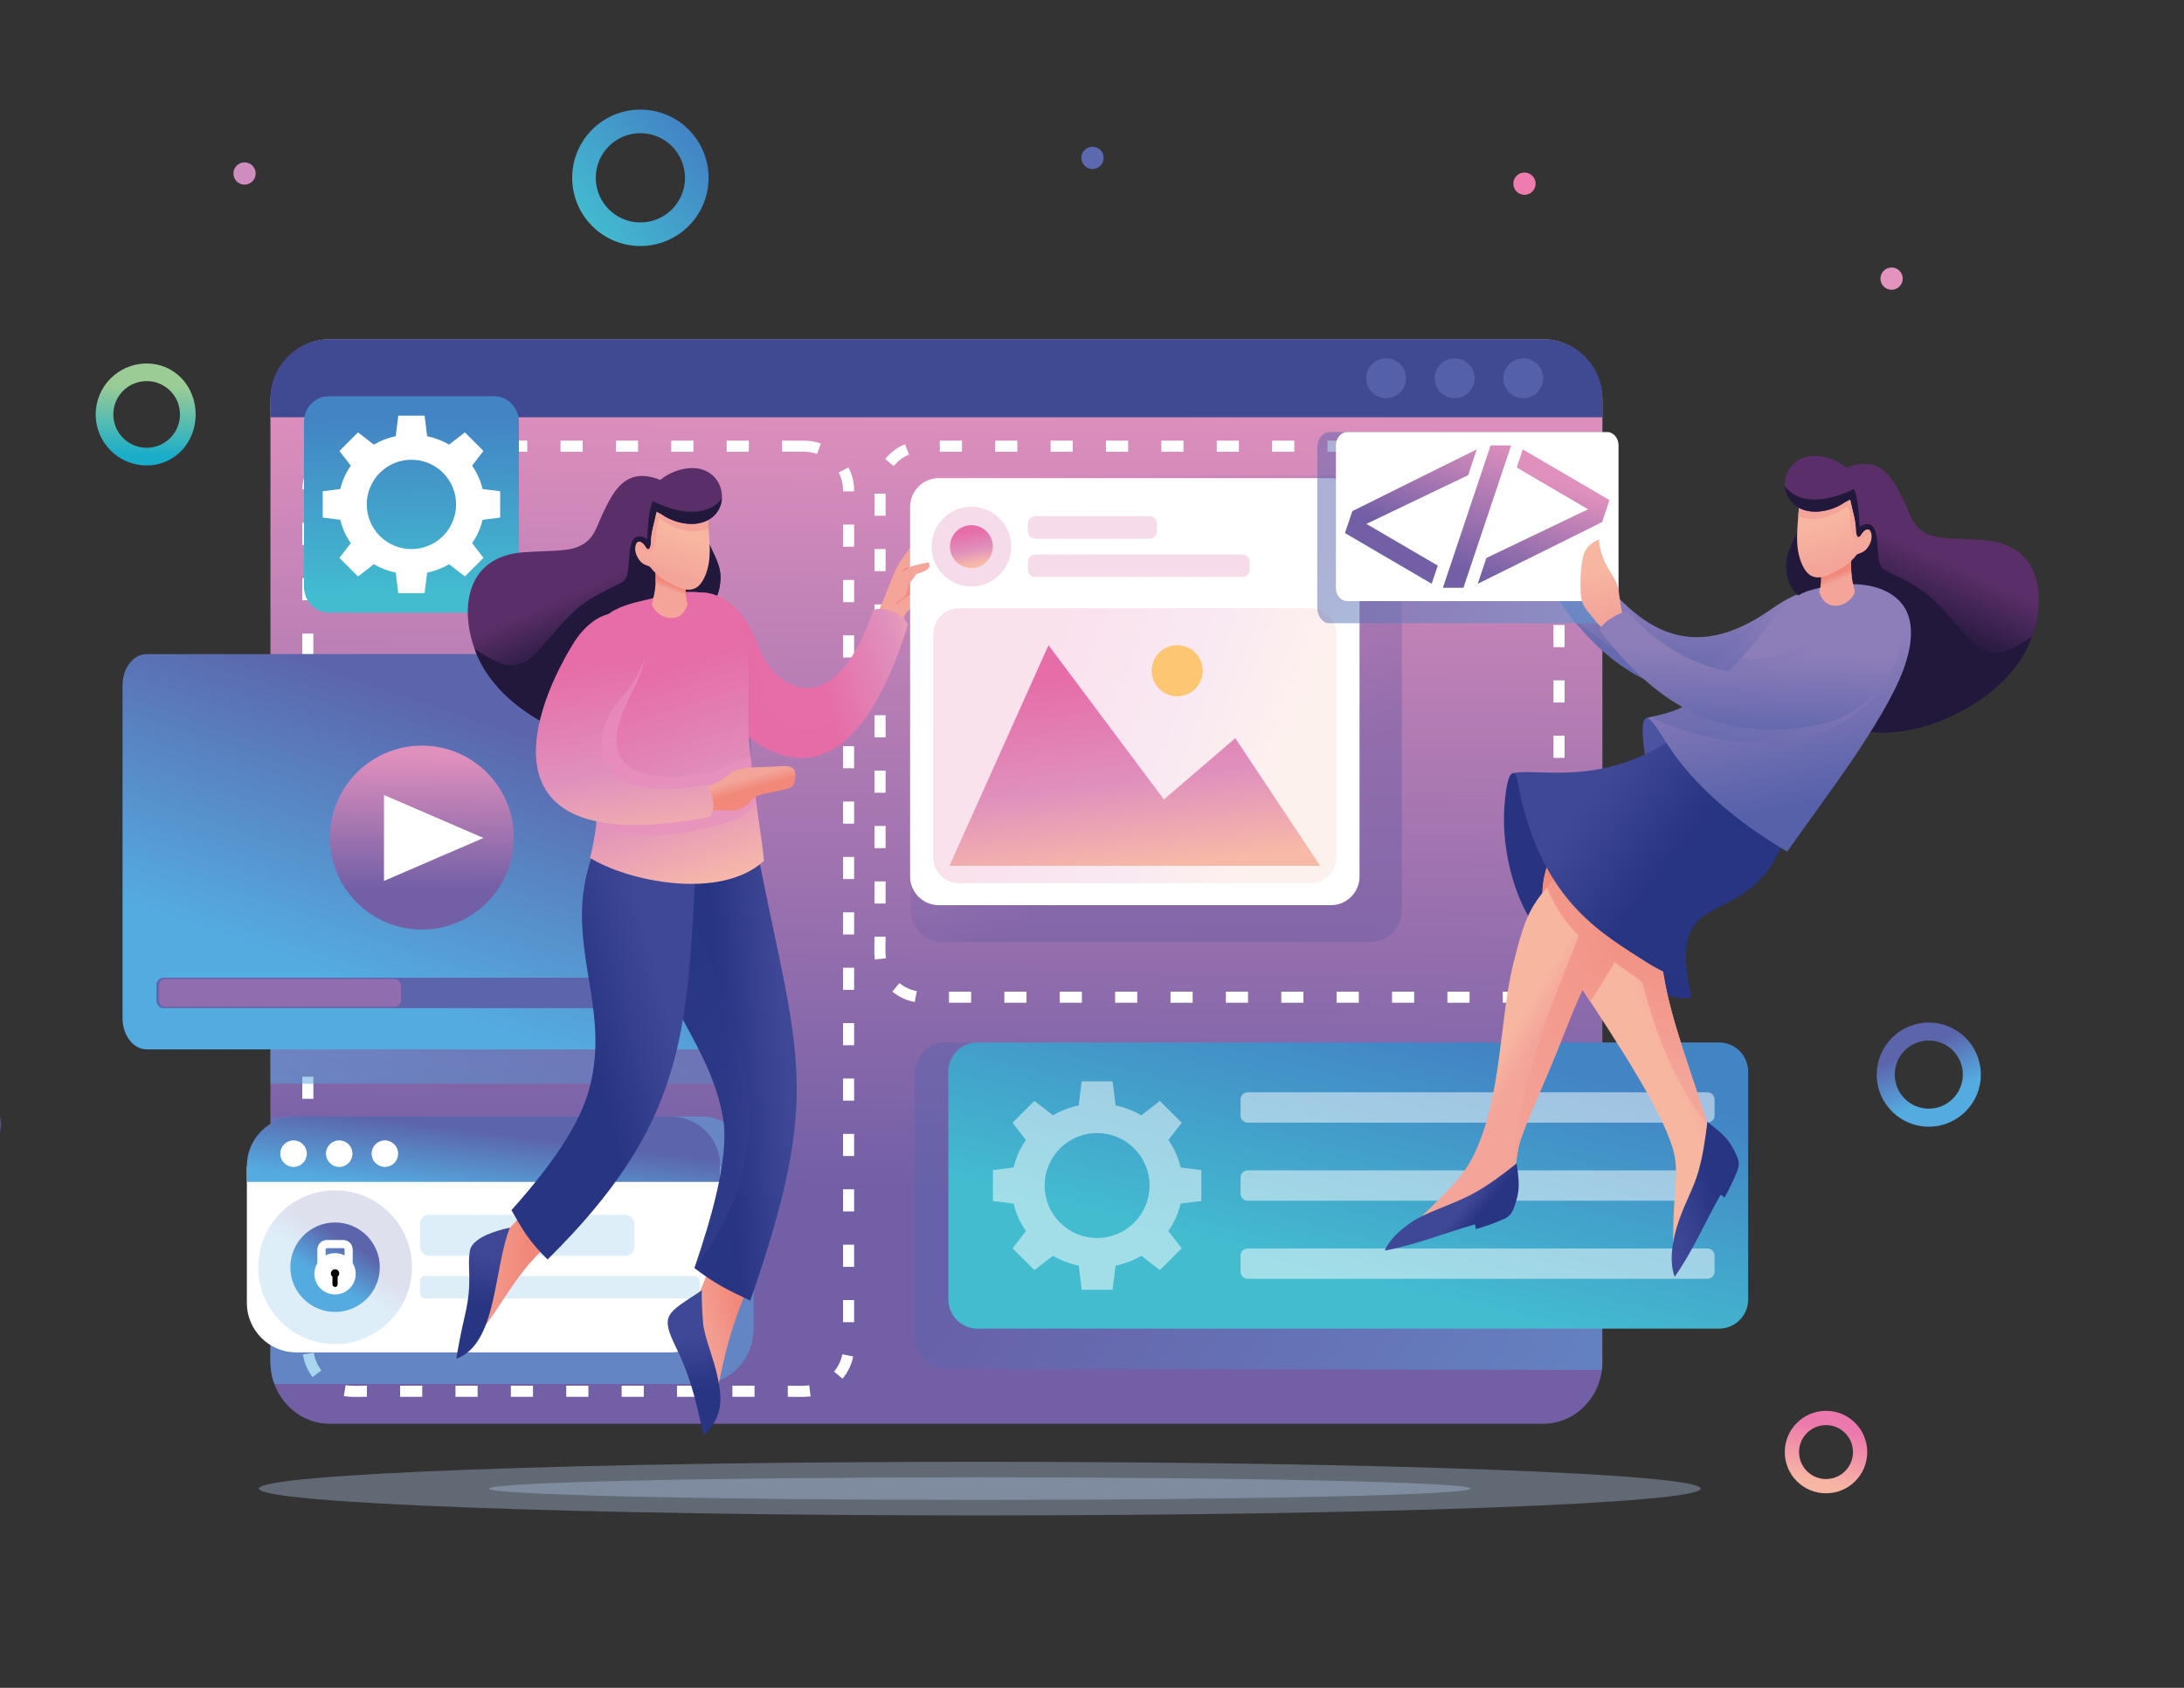 <?xml version="1.0" encoding="utf-8"?>
<!-- Generator: Adobe Illustrator 24.0.2, SVG Export Plug-In . SVG Version: 6.00 Build 0)  -->
<svg version="1.1" id="Capa_1" xmlns="http://www.w3.org/2000/svg" xmlns:xlink="http://www.w3.org/1999/xlink" x="0px" y="0px"
	 viewBox="0 0 792 612" enable-background="new 0 0 792 612" xml:space="preserve">
<rect x="0" y="0" width="792" height="612" fill="#333333" stroke="none"/>
<g>
	<g>
		<g>
			<g>
				<g>
					<linearGradient id="SVGID_1_" gradientUnits="userSpaceOnUse" x1="338.545" y1="432.487" x2="341.208" y2="141.515">
						<stop  offset="0" style="stop-color:#725FA6"/>
						<stop  offset="1" style="stop-color:#E090BD"/>
					</linearGradient>
					<path fill-rule="evenodd" clip-rule="evenodd" fill="url(#SVGID_1_)" d="M119.52,123.02h440.12c11.8,0,21.45,10.09,21.45,22.41
						v348.41c0,12.33-9.65,22.41-21.45,22.41H119.52c-11.79,0-21.45-10.09-21.45-22.41V145.43
						C98.07,133.1,107.72,123.02,119.52,123.02z"/>
					<g>
						<path fill-rule="evenodd" clip-rule="evenodd" fill="#3F4A93" d="M119.52,123.02h440.12c11.8,0,21.45,9.65,21.45,21.45v6.84
							H98.07v-6.84C98.07,132.67,107.72,123.02,119.52,123.02z"/>
						<g>
							<path fill-rule="evenodd" clip-rule="evenodd" fill="#5461AA" d="M502.65,129.94c3.99,0,7.22,3.23,7.22,7.22
								c0,3.99-3.23,7.22-7.22,7.22c-3.99,0-7.22-3.23-7.22-7.22C495.43,133.17,498.66,129.94,502.65,129.94z"/>
							<path fill-rule="evenodd" clip-rule="evenodd" fill="#5461AA" d="M527.52,129.94c3.99,0,7.22,3.23,7.22,7.22
								c0,3.99-3.23,7.22-7.22,7.22c-3.99,0-7.22-3.23-7.22-7.22C520.3,133.17,523.53,129.94,527.52,129.94z"/>
							<path fill-rule="evenodd" clip-rule="evenodd" fill="#5461AA" d="M552.4,129.94c3.99,0,7.22,3.23,7.22,7.22
								c0,3.99-3.23,7.22-7.22,7.22c-3.99,0-7.22-3.23-7.22-7.22C545.18,133.17,548.41,129.94,552.4,129.94z"/>
						</g>
					</g>
				</g>
				<path fill-rule="evenodd" clip-rule="evenodd" fill="#FFFFFF" d="M541.66,163.8v-4.02c3.05,0,6.56-0.24,9.67,0.08l-0.39,4
					C547.97,163.53,544.59,163.8,541.66,163.8L541.66,163.8z M560.05,168.58c1.54,1.79,2.57,3.9,3.04,6.22l0-0.01l3.94-0.76
					c-0.69-3.09-1.86-5.65-3.94-8.07L560.05,168.58L560.05,168.58z M563.35,186.44h4.02v8.03h-4.02V186.44L563.35,186.44z
					 M563.35,206.52h4.02v8.03h-4.02V206.52L563.35,206.52z M563.35,226.61h4.02v8.03h-4.02V226.61L563.35,226.61z M563.35,246.69
					h4.02v8.03h-4.02V246.69L563.35,246.69z M563.35,266.77h4.02v8.03h-4.02V266.77L563.35,266.77z M563.35,286.86h4.02v8.03h-4.02
					V286.86L563.35,286.86z M563.35,306.94h4.02v8.03h-4.02V306.94L563.35,306.94z M563.35,327.03h4.02v8.03h-4.02V327.03
					L563.35,327.03z M563.31,346.95c-0.16,2.26-0.98,4.67-2.27,6.54l3.32,2.25c1.68-2.49,2.74-5.47,2.95-8.47L563.31,346.95
					L563.31,346.95z M552.56,359.26c-2.41,0.52-5.25,0.3-7.59,0.3v4.02c2.81,0,5.66,0.2,8.43-0.39L552.56,359.26L552.56,359.26z
					 M532.92,359.57v4.02h-8.03v-4.02H532.92L532.92,359.57z M512.83,359.57v4.02h-8.03v-4.02H512.83L512.83,359.57z M492.75,359.57
					v4.02h-8.03v-4.02H492.75L492.75,359.57z M472.67,359.57v4.02h-8.03v-4.02H472.67L472.67,359.57z M452.58,359.57v4.02h-8.03
					v-4.02H452.58L452.58,359.57z M432.5,359.57v4.02h-8.03v-4.02H432.5L432.5,359.57z M412.41,359.57v4.02h-8.03v-4.02H412.41
					L412.41,359.57z M392.33,359.57v4.02h-8.03v-4.02H392.33L392.33,359.57z M372.24,359.57v4.02h-8.03v-4.02H372.24L372.24,359.57z
					 M352.16,359.57v4.02h-8.03v-4.02H352.16L352.16,359.57z M332.45,359.36c-2.32-0.4-4.47-1.42-6.29-2.91l-2.56,3.1
					c2.33,1.92,5.16,3.24,8.13,3.76L332.45,359.36L332.45,359.36z M321.24,347.47c-0.28-2.52-0.09-5.37-0.09-7.81h-4.02
					c0,2.56-0.19,5.59,0.11,8.25L321.24,347.47L321.24,347.47z M321.15,327.61h-4.02v-8.03h4.02V327.61L321.15,327.61z
					 M321.15,307.52h-4.02v-8.03h4.02V307.52L321.15,307.52z M321.15,287.44h-4.02v-8.03h4.02V287.44L321.15,287.44z M321.15,267.36
					h-4.02v-8.03h4.02V267.36L321.15,267.36z M321.15,247.27h-4.02v-8.03h4.02V247.27L321.15,247.27z M321.15,227.19h-4.02v-8.03
					h4.02V227.19L321.15,227.19z M321.15,207.1h-4.02v-8.03h4.02V207.1L321.15,207.1z M321.15,187.02h-4.02v-8.03h4.02V187.02
					L321.15,187.02z M324.12,168.98c1.49-1.86,3.34-3.25,5.54-4.17l-1.5-3.73c-2.87,1.21-5.22,2.94-7.17,5.37L324.12,168.98
					L324.12,168.98z M340.81,163.8v-4.02h8.03v4.02H340.81L340.81,163.8z M360.9,163.8v-4.02h8.03v4.02H360.9L360.9,163.8z
					 M380.98,163.8v-4.02h8.03v4.02H380.98L380.98,163.8z M401.07,163.8v-4.02h8.03v4.02H401.07L401.07,163.8z M421.15,163.8v-4.02
					h8.03v4.02H421.15L421.15,163.8z M441.24,163.8v-4.02h8.03v4.02H441.24L441.24,163.8z M461.32,163.8v-4.02h8.03v4.02H461.32
					L461.32,163.8z M481.4,163.8v-4.02h8.03v4.02H481.4L481.4,163.8z M501.49,163.8v-4.02h8.03v4.02H501.49L501.49,163.8z
					 M521.57,163.8v-4.02h8.03v4.02H521.57z"/>
				<linearGradient id="SVGID_2_" gradientUnits="userSpaceOnUse" x1="441.924" y1="298.304" x2="367.963" y2="162.972">
					<stop  offset="0" style="stop-color:#725FA6"/>
					<stop  offset="1" style="stop-color:#E090BD"/>
				</linearGradient>
				<path opacity="0.5" fill-rule="evenodd" clip-rule="evenodd" fill="url(#SVGID_2_)" d="M497.02,172.42H341.66
					c-6.23,0-11.33,5.1-11.33,11.33v146.46c0,6.23,5.1,11.33,11.33,11.33h155.36c6.23,0,11.33-5.1,11.33-11.33V183.74
					C508.35,177.51,503.25,172.42,497.02,172.42z"/>
				<linearGradient id="SVGID_3_" gradientUnits="userSpaceOnUse" x1="400.876" y1="396.072" x2="582.633" y2="523.364">
					<stop  offset="0" style="stop-color:#5C64AB"/>
					<stop  offset="1" style="stop-color:#54ABE0"/>
				</linearGradient>
				<path opacity="0.5" fill-rule="evenodd" clip-rule="evenodd" fill="url(#SVGID_3_)" d="M580.26,378.47l-237.69-0.48
					c-6-0.01-10.91,5.41-10.91,12.01v94.24c0,6.6,4.91,12,10.91,12.01l238.47,0.48L580.26,378.47z"/>
				<g>
					<linearGradient id="SVGID_4_" gradientUnits="userSpaceOnUse" x1="503.441" y1="372.512" x2="480.786" y2="462.079">
						<stop  offset="0" style="stop-color:#4384C5"/>
						<stop  offset="1" style="stop-color:#43BCD0"/>
					</linearGradient>
					<path fill-rule="evenodd" clip-rule="evenodd" fill="url(#SVGID_4_)" d="M354.46,377.99h268.95c5.8,0,10.54,4.74,10.54,10.54
						v82.68c0,5.8-4.74,10.54-10.54,10.54H354.46c-5.8,0-10.54-4.74-10.54-10.54v-82.68C343.92,382.73,348.66,377.99,354.46,377.99z
						"/>
					<path opacity="0.5" fill-rule="evenodd" clip-rule="evenodd" fill="#FFFFFF" d="M404.54,400.82l-1.08-8.73h-11.2l-1.08,8.73
						c-3.35,0.7-6.5,1.93-9.35,3.58l-6.72-5.21l-7.92,7.92l4.84,6.26c-2.08,2.98-3.61,6.34-4.46,9.95l-7.49,0.95v11.2l7.49,0.95
						c0.85,3.61,2.38,6.97,4.46,9.95l-4.84,6.26l7.92,7.92l6.72-5.21c2.85,1.65,6,2.87,9.35,3.58l1.08,8.73h11.2l1.08-8.73
						c3.35-0.7,6.5-1.93,9.35-3.58l6.72,5.21l7.92-7.92l-4.84-6.26c2.08-2.98,3.61-6.34,4.46-9.95l7.49-0.95v-11.2l-7.49-0.95
						c-0.85-3.61-2.38-6.97-4.46-9.95l4.84-6.26l-7.92-7.92l-6.72,5.21C411.04,402.75,407.89,401.52,404.54,400.82L404.54,400.82z
						 M397.85,410.85c10.51,0,19.02,8.52,19.02,19.02c0,10.51-8.52,19.02-19.02,19.02c-10.51,0-19.02-8.52-19.02-19.02
						C378.83,419.37,387.35,410.85,397.85,410.85z"/>
					<g>
						<path opacity="0.5" fill-rule="evenodd" clip-rule="evenodd" fill="#FFFFFF" d="M452.47,396.06h166.7c1.43,0,2.6,1.17,2.6,2.6
							v5.8c0,1.43-1.17,2.6-2.6,2.6h-166.7c-1.43,0-2.6-1.17-2.6-2.6v-5.8C449.87,397.23,451.04,396.06,452.47,396.06z"/>
						<path opacity="0.5" fill-rule="evenodd" clip-rule="evenodd" fill="#FFFFFF" d="M452.47,424.37h166.7c1.43,0,2.6,1.17,2.6,2.6
							v5.8c0,1.43-1.17,2.6-2.6,2.6h-166.7c-1.43,0-2.6-1.17-2.6-2.6v-5.8C449.87,425.54,451.04,424.37,452.47,424.37z"/>
						<path opacity="0.5" fill-rule="evenodd" clip-rule="evenodd" fill="#FFFFFF" d="M452.47,452.68h166.7c1.43,0,2.6,1.17,2.6,2.6
							v5.8c0,1.43-1.17,2.6-2.6,2.6h-166.7c-1.43,0-2.6-1.17-2.6-2.6v-5.8C449.87,453.85,451.04,452.68,452.47,452.68z"/>
					</g>
				</g>
				<g>
					<path opacity="0.35" fill-rule="evenodd" clip-rule="evenodd" fill="#B8CFED" d="M355.3,549.48
						c-144.38,0-261.43-4.35-261.43-9.72c0-5.37,117.05-9.72,261.43-9.72s261.43,4.35,261.43,9.72
						C616.74,545.13,499.69,549.48,355.3,549.48z"/>
					<path opacity="0.35" fill-rule="evenodd" clip-rule="evenodd" fill="#B8CFED" d="M355.3,543.85
						c-98.33,0-178.03-1.83-178.03-4.09c0-2.26,79.71-4.09,178.03-4.09c98.33,0,178.03,1.83,178.03,4.09
						C533.34,542.01,453.63,543.85,355.3,543.85z"/>
				</g>
				<path fill-rule="evenodd" clip-rule="evenodd" fill="#FFFFFF" d="M283.6,163.8v-4.02h8.03c2.08,0.01,4.07,0.34,6.04,1.04
					l-1.36,3.78c-1.49-0.54-3.1-0.8-4.68-0.81H283.6L283.6,163.8z M304.11,171.36c1.08,2.06,1.6,4.2,1.62,6.53v0.28h4.02v-0.28
					c-0.01-2.97-0.69-5.75-2.07-8.39L304.11,171.36L304.11,171.36z M305.72,190.21h4.02v8.03h-4.02V190.21L305.72,190.21z
					 M305.72,210.3h4.02v8.03h-4.02V210.3L305.72,210.3z M305.72,230.38h4.02v8.03h-4.02V230.38L305.72,230.38z M305.72,250.47h4.02
					v8.03h-4.02V250.47L305.72,250.47z M305.72,270.55h4.02v8.03h-4.02V270.55L305.72,270.55z M305.72,290.63h4.02v8.03h-4.02
					V290.63L305.72,290.63z M305.72,310.72h4.02v8.03h-4.02V310.72L305.72,310.72z M305.72,330.8h4.02v8.03h-4.02V330.8
					L305.72,330.8z M305.72,350.89h4.02v8.03h-4.02V350.89L305.72,350.89z M305.72,370.97h4.02V379h-4.02V370.97L305.72,370.97z
					 M305.72,391.05h4.02v8.03h-4.02V391.05L305.72,391.05z M305.72,411.14h4.02v8.03h-4.02V411.14L305.72,411.14z M305.72,431.22
					h4.02v8.03h-4.02V431.22L305.72,431.22z M305.72,451.31h4.02v8.03h-4.02V451.31L305.72,451.31z M305.72,471.39h4.02v8.03h-4.02
					V471.39L305.72,471.39z M305.46,491.06c-0.42,2.24-1.53,4.54-3,6.28l3.08,2.57c1.9-2.31,3.3-5.11,3.85-8.07L305.46,491.06
					L305.46,491.06z M293.45,502.33c-2.54,0.29-5.27,0.12-7.77,0.12v4.02c2.72,0,5.55,0.16,8.28-0.15L293.45,502.33L293.45,502.33z
					 M273.62,502.45v4.02h-8.03v-4.02H273.62L273.62,502.45z M253.54,502.45v4.02h-8.03v-4.02H253.54L253.54,502.45z M233.46,502.45
					v4.02h-8.03v-4.02H233.46L233.46,502.45z M213.37,502.45v4.02h-8.03v-4.02H213.37L213.37,502.45z M193.29,502.45v4.02h-8.03
					v-4.02H193.29L193.29,502.45z M173.2,502.45v4.02h-8.03v-4.02H173.2L173.2,502.45z M153.12,502.45v4.02h-8.03v-4.02H153.12
					L153.12,502.45z M133.04,502.45v4.02c-2.58,0-5.69,0.2-8.36-0.26l0.68-3.96C127.71,502.66,130.94,502.45,133.04,502.45
					L133.04,502.45z M116.55,496.9c-1.44-1.9-2.38-4.04-2.74-6.4l-3.97,0.61c0.5,3.06,1.64,5.74,3.51,8.22L116.55,496.9
					L116.55,496.9z M113.64,478.76h-4.02v-8.03h4.02V478.76L113.64,478.76z M113.64,458.68h-4.02v-8.03h4.02V458.68L113.64,458.68z
					 M113.64,438.6h-4.02v-8.03h4.02V438.6L113.64,438.6z M113.64,418.51h-4.02v-8.03h4.02V418.51L113.64,418.51z M113.64,398.43
					h-4.02v-8.03h4.02V398.43L113.64,398.43z M113.64,378.34h-4.02v-8.03h4.02V378.34L113.64,378.34z M113.64,358.26h-4.02v-8.03
					h4.02V358.26L113.64,358.26z M113.64,338.17h-4.02v-8.03h4.02V338.17L113.64,338.17z M113.64,318.09h-4.02v-8.03h4.02V318.09
					L113.64,318.09z M113.64,298.01h-4.02v-8.03h4.02V298.01L113.64,298.01z M113.64,277.92h-4.02v-8.03h4.02V277.92L113.64,277.92z
					 M113.64,257.84h-4.02v-8.03h4.02V257.84L113.64,257.84z M113.64,237.75h-4.02v-8.03h4.02V237.75L113.64,237.75z M113.64,217.67
					h-4.02v-8.03h4.02V217.67L113.64,217.67z M113.64,197.59h-4.02v-8.03h4.02V197.59L113.64,197.59z M113.65,177.55
					c0.04-2.29,0.72-4.71,1.88-6.68l-3.46-2.04c-1.51,2.57-2.38,5.64-2.44,8.62L113.65,177.55L113.65,177.55z M123.59,164.42
					c2.52-0.79,4.71-0.63,7.37-0.63v-4.02c-3.21,0-5.52-0.15-8.55,0.8L123.59,164.42L123.59,164.42z M143.01,163.8v-4.02h8.03v4.02
					H143.01L143.01,163.8z M163.1,163.8v-4.02h8.03v4.02H163.1L163.1,163.8z M183.18,163.8v-4.02h8.03v4.02H183.18L183.18,163.8z
					 M203.27,163.8v-4.02h8.03v4.02H203.27L203.27,163.8z M223.35,163.8v-4.02h8.03v4.02H223.35L223.35,163.8z M243.43,163.8v-4.02
					h8.03v4.02H243.43L243.43,163.8z M263.52,163.8v-4.02h8.03v4.02H263.52z"/>
				<g>
					<linearGradient id="SVGID_5_" gradientUnits="userSpaceOnUse" x1="231.464" y1="251.262" x2="103.213" y2="418.086">
						<stop  offset="0" style="stop-color:#5C64AB"/>
						<stop  offset="1" style="stop-color:#54ABE0"/>
					</linearGradient>
					<path opacity="0.5" fill-rule="evenodd" clip-rule="evenodd" fill="url(#SVGID_5_)" d="M98.07,237.17h165.01
						c5.02,0,9.13,5.52,9.13,12.25v131.3c0,6.73-4.11,12.25-9.13,12.25H98.07V242.29V237.17z"/>
					<g>
						<linearGradient id="SVGID_6_" gradientUnits="userSpaceOnUse" x1="170.392" y1="257.652" x2="136.377" y2="357.694">
							<stop  offset="0" style="stop-color:#5C64AB"/>
							<stop  offset="1" style="stop-color:#54ABE0"/>
						</linearGradient>
						<path fill-rule="evenodd" clip-rule="evenodd" fill="url(#SVGID_6_)" d="M53.14,237.17h199.72c4.78,0,8.7,5.08,8.7,11.27
							v120.78c0,6.19-3.92,11.27-8.7,11.27H53.14c-4.78,0-8.7-5.07-8.7-11.27V248.43C44.44,242.24,48.35,237.17,53.14,237.17z"/>
						<g>
							<linearGradient id="SVGID_7_" gradientUnits="userSpaceOnUse" x1="152.852" y1="322.715" x2="153.218" y2="273.688">
								<stop  offset="0" style="stop-color:#725FA6"/>
								<stop  offset="1" style="stop-color:#E090BD"/>
							</linearGradient>
							<circle fill-rule="evenodd" clip-rule="evenodd" fill="url(#SVGID_7_)" cx="152.99" cy="303.7" r="33.34"/>
							<polygon fill-rule="evenodd" clip-rule="evenodd" fill="#FFFFFF" points="139.25,288.27 175.32,303.84 139.25,319.42 							
								"/>
						</g>
						<g>
							<path fill-rule="evenodd" clip-rule="evenodd" fill="#5C64AB" d="M59.33,354.53h187.32c1.43,0,2.6,1.17,2.6,2.6v5.81
								c0,1.43-1.17,2.6-2.6,2.6H59.33c-1.43,0-2.6-1.17-2.6-2.6v-5.81C56.73,355.7,57.9,354.53,59.33,354.53z"/>
							<path fill-rule="evenodd" clip-rule="evenodd" fill="#8F6DAE" d="M59.99,354.95h83c1.33,0,2.42,1.09,2.42,2.4v5.36
								c0,1.32-1.09,2.4-2.42,2.4h-83c-1.32,0-2.41-1.08-2.41-2.4v-5.36C57.57,356.04,58.66,354.95,59.99,354.95z"/>
						</g>
					</g>
				</g>
				<g>
					<linearGradient id="SVGID_8_" gradientUnits="userSpaceOnUse" x1="163.011" y1="376.861" x2="170.475" y2="404.109">
						<stop  offset="0" style="stop-color:#5C64AB"/>
						<stop  offset="1" style="stop-color:#54ABE0"/>
					</linearGradient>
					<path opacity="0.5" fill-rule="evenodd" clip-rule="evenodd" fill="url(#SVGID_8_)" d="M254.33,404.85H98.3L98,493.78
						c0.31,4.5,0.85,6.92,1.61,8.03h154.72c10.43,0,18.99-9.12,18.99-20.27v-49.82v-6.6C273.32,413.97,264.78,404.85,254.33,404.85z
						"/>
					<g>
						<path fill-rule="evenodd" clip-rule="evenodd" fill="#FFFFFF" d="M261.17,422.73v49.75c0,9.83-8.05,17.88-17.88,17.88H107.4
							c-9.82,0-17.88-8.05-17.88-17.88v-49.75H261.17z"/>
						<linearGradient id="SVGID_9_" gradientUnits="userSpaceOnUse" x1="177.125" y1="410.429" x2="174.253" y2="434.121">
							<stop  offset="0" style="stop-color:#5C64AB"/>
							<stop  offset="1" style="stop-color:#54ABE0"/>
						</linearGradient>
						<path fill-rule="evenodd" clip-rule="evenodd" fill="url(#SVGID_9_)" d="M107.4,404.85h135.89c9.83,0,17.88,8.04,17.88,17.88
							v5.82H89.53v-5.82C89.53,412.89,97.57,404.85,107.4,404.85z"/>
						<g>
							<path opacity="0.2" fill-rule="evenodd" clip-rule="evenodd" fill="#55AAE0" d="M155.51,440.5h71.33
								c1.78,0,3.24,1.58,3.24,3.51v7.83c0,1.92-1.46,3.51-3.24,3.51h-71.33c-1.78,0-3.24-1.58-3.24-3.51v-7.83
								C152.27,442.08,153.73,440.5,155.51,440.5z"/>
							<path opacity="0.2" fill-rule="evenodd" clip-rule="evenodd" fill="#55AAE0" d="M154.18,462.67h97.64
								c1.05,0,1.91,0.86,1.91,1.91v4.27c0,1.05-0.86,1.91-1.91,1.91h-97.64c-1.05,0-1.91-0.86-1.91-1.91v-4.27
								C152.27,463.53,153.13,462.67,154.18,462.67z"/>
						</g>
						<g>
							<path fill-rule="evenodd" clip-rule="evenodd" fill="#FFFFFF" d="M106.45,413.5c2.65,0,4.81,2.15,4.81,4.81
								c0,2.65-2.15,4.81-4.81,4.81c-2.65,0-4.81-2.15-4.81-4.81C101.65,415.65,103.8,413.5,106.45,413.5z"/>
							<path fill-rule="evenodd" clip-rule="evenodd" fill="#FFFFFF" d="M123.01,413.5c2.65,0,4.81,2.15,4.81,4.81
								c0,2.65-2.15,4.81-4.81,4.81c-2.65,0-4.81-2.15-4.81-4.81C118.2,415.65,120.36,413.5,123.01,413.5z"/>
							<path fill-rule="evenodd" clip-rule="evenodd" fill="#FFFFFF" d="M139.57,413.5c2.65,0,4.81,2.15,4.81,4.81
								c0,2.65-2.15,4.81-4.81,4.81c-2.65,0-4.81-2.15-4.81-4.81C134.76,415.65,136.91,413.5,139.57,413.5z"/>
						</g>
						<g>
							<g>
								<linearGradient id="SVGID_10_" gradientUnits="userSpaceOnUse" x1="126.1" y1="452.938" x2="119.744" y2="462">
									<stop  offset="0" style="stop-color:#5C64AB"/>
									<stop  offset="1" style="stop-color:#54ABE0"/>
								</linearGradient>
								<path opacity="0.2" fill-rule="evenodd" clip-rule="evenodd" fill="url(#SVGID_10_)" d="M121.51,431.6
									c15.4,0,27.88,12.48,27.88,27.88c0,15.4-12.48,27.88-27.88,27.88c-15.4,0-27.88-12.48-27.88-27.88
									C93.63,444.09,106.11,431.6,121.51,431.6z"/>
								<linearGradient id="SVGID_11_" gradientUnits="userSpaceOnUse" x1="127.087" y1="450.616" x2="118.638" y2="464.046">
									<stop  offset="0" style="stop-color:#5C64AB"/>
									<stop  offset="1" style="stop-color:#54ABE0"/>
								</linearGradient>
								<circle fill-rule="evenodd" clip-rule="evenodd" fill="url(#SVGID_11_)" cx="121.51" cy="459.48" r="16.22"/>
							</g>
							<g>
								<path fill-rule="evenodd" clip-rule="evenodd" fill="#FFFFFF" d="M121.51,454.38c1.24,0,2.41,0.3,3.44,0.83v-2.15
									c0-0.13-0.05-0.25-0.14-0.34c-0.09-0.09-0.21-0.14-0.34-0.14h-5.91c-0.13,0-0.25,0.05-0.34,0.14
									c-0.09,0.09-0.14,0.21-0.14,0.34v2.15C119.1,454.69,120.27,454.38,121.51,454.38L121.51,454.38z M127.92,458.01
									c0.68,1.13,1.07,2.45,1.07,3.86c0,4.14-3.35,7.49-7.49,7.49c-4.14,0-7.49-3.35-7.49-7.49c0-1.41,0.39-2.73,1.07-3.86v-4.94
									c0-0.95,0.39-1.82,1.01-2.44c0.63-0.63,1.49-1.01,2.44-1.01h5.91c0.95,0,1.82,0.39,2.45,1.01c0.63,0.63,1.01,1.49,1.01,2.44
									V458.01z"/>
								<path fill-rule="evenodd" clip-rule="evenodd" fill="#020203" d="M121.51,460.23c0.83,0,1.51,0.68,1.51,1.51
									c0,0.48-0.22,0.91-0.58,1.19v2.77c0,0.51-0.42,0.94-0.94,0.94l0,0c-0.51,0-0.94-0.42-0.94-0.94v-2.77
									c-0.35-0.28-0.57-0.7-0.57-1.19C120,460.91,120.67,460.23,121.51,460.23z"/>
							</g>
						</g>
					</g>
				</g>
				<g>
					<linearGradient id="SVGID_12_" gradientUnits="userSpaceOnUse" x1="148.893" y1="151.984" x2="149.516" y2="215.628">
						<stop  offset="0" style="stop-color:#4384C5"/>
						<stop  offset="1" style="stop-color:#43BCD0"/>
					</linearGradient>
					<path fill-rule="evenodd" clip-rule="evenodd" fill="url(#SVGID_12_)" d="M179.31,143.68h-60.22c-4.87,0-8.86,4.22-8.86,9.32
						v59.79c0,5.11,4.01,9.32,8.86,9.32h60.22c4.85,0,8.86-4.2,8.86-9.32V153C188.17,147.87,184.18,143.68,179.31,143.68z"/>
					<path fill-rule="evenodd" clip-rule="evenodd" fill="#FFFFFF" d="M154.89,158.16l-0.92-7.44h-9.54l-0.92,7.44
						c-2.86,0.6-5.54,1.64-7.96,3.05l-5.73-4.43l-6.74,6.74l4.13,5.33c-1.77,2.54-3.08,5.4-3.8,8.47l-6.38,0.81v9.54l6.38,0.81
						c0.72,3.07,2.03,5.93,3.8,8.47l-4.13,5.33l6.74,6.74l5.73-4.43c2.43,1.4,5.11,2.45,7.96,3.05l0.92,7.44h9.54l0.92-7.44
						c2.86-0.6,5.54-1.64,7.96-3.05l5.73,4.43l6.74-6.74l-4.12-5.33c1.77-2.54,3.08-5.4,3.8-8.47l6.38-0.81v-9.54l-6.38-0.81
						c-0.72-3.07-2.03-5.93-3.8-8.47l4.12-5.33l-6.74-6.74l-5.73,4.43C160.43,159.8,157.74,158.76,154.89,158.16L154.89,158.16z
						 M149.2,166.7c8.95,0,16.2,7.25,16.2,16.2c0,8.95-7.25,16.2-16.2,16.2c-8.95,0-16.2-7.25-16.2-16.2
						C133,173.95,140.25,166.7,149.2,166.7z"/>
				</g>
				<g>
					<g>
						<g>
							<path fill-rule="evenodd" clip-rule="evenodd" fill="#F4A499" d="M317.11,224.45c0.99-1.91,1.93-3.86,2.81-5.87
								c1.99-4.51,3.24-8.88,5.59-13.36c2.12-4.06,4.39-5.89,5.91-5.58c6.02,1.24,8.86,4.42,9.7,6.34c0.36,0.82,0.46,2.16-2.88,4.23
								c-1.15,3.25-0.97,4.93-3.53,7.03c-3.12,2.56-4.95,3.43-6.2,5.15c-0.68,1.23-1.39,3.07-2.13,5.27L317.11,224.45z"/>
							<path fill-rule="evenodd" clip-rule="evenodd" fill="#F4A499" d="M334.88,193.5l4.92-3.11c1.48,2.49-0.99,4.57-3.21,5.64
								l-1.98,2.97l-3.24,5.08c0.26-1.04-3.78-1.35-3.41-2.42C328.41,200.34,333.67,194.27,334.88,193.5z"/>
							<path fill-rule="evenodd" clip-rule="evenodd" fill="#F18D80" d="M327.25,207.12c2.17-3.24,2.83-0.12,5.02,1.4
								c1.81,1.26,4,1.46,4,1.46c0.62,1.2-9.69,7.87-11.38,9.23c1.14-2.81,2.99-6.47,2.08-7.94L327.25,207.12z"/>
						</g>
						<g>
							<g>
								<linearGradient id="SVGID_13_" gradientUnits="userSpaceOnUse" x1="217.237" y1="210.901" x2="226.042" y2="230.881">
									<stop  offset="0" style="stop-color:#5A2E68"/>
									<stop  offset="1" style="stop-color:#22183C"/>
								</linearGradient>
								<path fill-rule="evenodd" clip-rule="evenodd" fill="url(#SVGID_13_)" d="M240,174.25c-10.02-4.26-15.14,0.12-19.05,7.27
									c-4.11,7.49-4.56,11.31-7.35,14.11c-4.73,4.74-10.91,3.77-23.54,4.61c-22.26,1.47-23.44,22.43-17.03,37.4
									c7.6,17.75,29.37,29.66,46.62,32.01c21.33,2.91,27.78-7.25,28.34-19.54c0.37-8.11-2.35-13.44-1.7-16.61
									c2.64-12.87,14.2-8.97,14.98-23.48c0.44-8.09-7.2-13.75-6.34-23.96C264.15,167.6,246.63,167.79,240,174.25z"/>
								<path fill-rule="evenodd" clip-rule="evenodd" fill="#22183C" d="M172.13,235.35c0.28,0.77,0.58,1.54,0.9,2.28
									c7.6,17.75,29.37,29.66,46.62,32.01c21.33,2.91,27.78-7.25,28.34-19.54c0.37-8.11-2.35-13.44-1.7-16.61
									c2.64-12.87,14.2-8.97,14.98-23.48c0.44-8.09-7.2-13.75-6.34-23.96c0.18-0.36,0.35-0.71,0.51-1.05
									c-4.93,1.36-11.48,0.27-18.74-3.28c-1.76,4.3-1.64,9.04-2.05,13.72c-4.69-2.71-6.07,0.75-6.41,5.78
									c-0.48,7.29-0.74,8.99-3.15,10.16c-15.08,7.35-16.35,8.78-28.44,22.96C187.97,244.52,182.89,242.27,172.13,235.35z"/>
							</g>
							<g>
								<linearGradient id="SVGID_14_" gradientUnits="userSpaceOnUse" x1="294.531" y1="237.871" x2="344.172" y2="221.51">
									<stop  offset="0" style="stop-color:#E66DA7"/>
									<stop  offset="0.56" style="stop-color:#E090BD"/>
									<stop  offset="1" style="stop-color:#F7B9A8"/>
								</linearGradient>
								<path fill-rule="evenodd" clip-rule="evenodd" fill="url(#SVGID_14_)" d="M274.79,233.8c6.42,17.57,28.08,28.47,41.92-12.66
									c3.5-1.2,10.45,0.88,12.52,5.23c-24.73,80.08-63.1,42.9-79.37,15.31c-8.03-13.61-4.18-26.42,3.72-26.85
									C258.59,214.56,268.78,217.36,274.79,233.8z"/>
								<linearGradient id="SVGID_15_" gradientUnits="userSpaceOnUse" x1="294.104" y1="237.748" x2="342.599" y2="221.108">
									<stop  offset="0" style="stop-color:#E66DA7"/>
									<stop  offset="0.56" style="stop-color:#E090BD"/>
									<stop  offset="1" style="stop-color:#F7B9A8"/>
								</linearGradient>
								<path opacity="0.7" fill-rule="evenodd" clip-rule="evenodd" fill="url(#SVGID_15_)" d="M295.41,264.45
									c15.24-2.64,29.03-29.65,33.82-38.08c-24.73,80.08-63.1,42.9-79.37,15.31c-8.03-13.61-4.18-26.42,3.72-26.85
									c4.35-0.23,12.38,1.85,18.41,13.19c0.49,0.93,1.73,8.95,2.98,16.35C276.77,255.04,282.74,266.64,295.41,264.45z"/>
							</g>
							<g>
								<linearGradient id="SVGID_16_" gradientUnits="userSpaceOnUse" x1="191.1" y1="463.928" x2="168.6" y2="462.701">
									<stop  offset="0" style="stop-color:#F18879"/>
									<stop  offset="1" style="stop-color:#F4A59A"/>
								</linearGradient>
								<path fill-rule="evenodd" clip-rule="evenodd" fill="url(#SVGID_16_)" d="M199.3,450.9c-14.3,12.03-18.99,27.47-29.55,36.38
									c1.73-12.61,4.85-22.73,8.18-35.02c4.75-4.45,7.94-7.97,12.2-12.91L199.3,450.9z"/>
								<linearGradient id="SVGID_17_" gradientUnits="userSpaceOnUse" x1="176.555" y1="454.539" x2="172.654" y2="473.07">
									<stop  offset="0" style="stop-color:#3F4896"/>
									<stop  offset="1" style="stop-color:#283583"/>
								</linearGradient>
								<path fill-rule="evenodd" clip-rule="evenodd" fill="url(#SVGID_17_)" d="M176.63,447.68c-3.07,1.35-5.76,3.35-6.18,5.6
									c-1.23,6.46,1.12,11.07-1.88,23.78c-1.46,6.19-2.6,12.45-3.09,15.61c14.93-5.46,13.39-32.43,19.42-47.5
									C182.42,445.59,178.87,446.7,176.63,447.68z"/>
								<linearGradient id="SVGID_18_" gradientUnits="userSpaceOnUse" x1="270.228" y1="481.273" x2="253.374" y2="485.61">
									<stop  offset="0" style="stop-color:#F18879"/>
									<stop  offset="1" style="stop-color:#F4A59A"/>
								</linearGradient>
								<path fill-rule="evenodd" clip-rule="evenodd" fill="url(#SVGID_18_)" d="M270.8,467.71c-6.68,16.17-8.6,25.74-11.8,42.63
									l-4.13-4.48l-7.14-27.9c5.71-6.83,6.97-12.37,10.32-19.74L270.8,467.71z"/>
								<linearGradient id="SVGID_19_" gradientUnits="userSpaceOnUse" x1="250.659" y1="484.705" x2="253.098" y2="504.046">
									<stop  offset="0" style="stop-color:#3F4896"/>
									<stop  offset="1" style="stop-color:#283583"/>
								</linearGradient>
								<path fill-rule="evenodd" clip-rule="evenodd" fill="url(#SVGID_19_)" d="M254.55,467.86c-13.15,8.63-15.23,8.8-9.2,21.11
									c6.08,12.42,7.9,23.48,9.78,31.56c5.56-5.26,6.71-10.7,5.88-16.78c-1.29-9.47-4.27-14.65-5.85-22.52
									C254.86,479.74,254.29,470.55,254.55,467.86z"/>
								<linearGradient id="SVGID_20_" gradientUnits="userSpaceOnUse" x1="285.977" y1="386.966" x2="262.075" y2="388.794">
									<stop  offset="0" style="stop-color:#3F4896"/>
									<stop  offset="1" style="stop-color:#283583"/>
								</linearGradient>
								<path fill-rule="evenodd" clip-rule="evenodd" fill="url(#SVGID_20_)" d="M272.08,471.59c-8.52-4-12.75-6.1-20.25-11.78
									c5.96-17.46,12.85-40.5,10.37-54.53c-5.66-32.02-30.23-45.37-32.34-97.58l36.9,5.53l8.05-3.71
									C289.37,383.4,298.55,395.41,272.08,471.59z"/>
								<linearGradient id="SVGID_21_" gradientUnits="userSpaceOnUse" x1="296.554" y1="442.55" x2="221.227" y2="356.789">
									<stop  offset="0" style="stop-color:#3F4896"/>
									<stop  offset="1" style="stop-color:#283583"/>
								</linearGradient>
								<path opacity="0.35" fill-rule="evenodd" clip-rule="evenodd" fill="url(#SVGID_21_)" d="M251.83,459.81
									c5.96-17.46,12.85-40.5,10.37-54.53c-5.66-32.02-30.23-45.37-32.34-97.58l18.72,12.05c4.98,25.27,21.62,52.68,23.18,82.35
									C272.75,420.83,266.11,441.54,251.83,459.81z"/>
								<linearGradient id="SVGID_22_" gradientUnits="userSpaceOnUse" x1="243.122" y1="368.046" x2="212.495" y2="376.359">
									<stop  offset="0" style="stop-color:#3F4896"/>
									<stop  offset="1" style="stop-color:#283583"/>
								</linearGradient>
								<path fill-rule="evenodd" clip-rule="evenodd" fill="url(#SVGID_22_)" d="M220.98,297.52
									c-23.03,37.74,2.58,63.27-7.53,98.13c-3.45,11.89-12.14,25.41-27.98,43.15c4.09,7.19,6.4,11.29,13.1,17.87
									c49.54-48.87,50.48-81.47,53.64-140.12L220.98,297.52z"/>
							</g>
							<linearGradient id="SVGID_23_" gradientUnits="userSpaceOnUse" x1="233.427" y1="244.67" x2="259.087" y2="321.647">
								<stop  offset="0" style="stop-color:#E66DA7"/>
								<stop  offset="0.56" style="stop-color:#E090BD"/>
								<stop  offset="1" style="stop-color:#F7B9A8"/>
							</linearGradient>
							<path fill-rule="evenodd" clip-rule="evenodd" fill="url(#SVGID_23_)" d="M240.2,216.07c-13.31,3.43-24.03,3.6-26.89,20.36
								c-1.62,9.5,8.56,43.97,0.67,74.65c13.37,8.31,47,15.68,63.07,1.08c-0.73-8.73-4.24-27.87-5.43-43.76
								c-1.1-14.63,2.6-37.55-5.82-47.45C260.48,214.7,251.89,213.05,240.2,216.07z"/>
							<path opacity="0.7" fill-rule="evenodd" clip-rule="evenodd" fill="#E892BE" d="M216.18,227.96
								c-1.3,2.28-2.28,5.06-2.86,8.47c-1.48,8.66-0.47,20.25,0.91,33.01l2.37,26.21l-0.36,3.32c18.57,7.49,39.46,2.32,50.99-1.88
								c3.3-1.2,4.19-3.08,7.08-5.79l-2.07-16.59c-6.43,1.5-7.68,2.1-13.45,5.3c-14.34,2.59-33.48,3.39-35.07-9.37
								c-1.8-14.49,15.63-29.04,7.72-37.52L216.18,227.96z"/>
							<g>
								<g>
									<g>
										<path fill-rule="evenodd" clip-rule="evenodd" fill="#F4A499" d="M237.78,207.11c0,5.28-0.05,6.74-1.38,11.86
											c1.39,5.22,10.66,8.32,12.94,0.06c-0.78-2.48-0.75-4.21-0.66-6.26l-4.27-3.85L237.78,207.11z"/>
										<linearGradient id="SVGID_24_" gradientUnits="userSpaceOnUse" x1="243.387" y1="211.941" x2="242.6" y2="214.006">
											<stop  offset="0" style="stop-color:#F18879"/>
											<stop  offset="1" style="stop-color:#F4A59A"/>
										</linearGradient>
										<path fill-rule="evenodd" clip-rule="evenodd" fill="url(#SVGID_24_)" d="M237.78,207.11c0,1.55,0,2.77-0.04,3.85
											c1.56,2.95,6.93,6.89,11.13,6.17c-0.28-1.56-0.25-2.88-0.19-4.37l-4.27-3.85L237.78,207.11z"/>
									</g>
									<g>
										<linearGradient id="SVGID_25_" gradientUnits="userSpaceOnUse" x1="246.351" y1="193.391" x2="241.788" y2="207.502">
											<stop  offset="0" style="stop-color:#F7B69F"/>
											<stop  offset="1" style="stop-color:#F4A59A"/>
										</linearGradient>
										<path fill-rule="evenodd" clip-rule="evenodd" fill="url(#SVGID_25_)" d="M256.64,187.82c0.61,8.38,1.78,15.23-1.23,21.65
											c-2.58,5.5-6.52,4.94-10.58,2.93c-4.14-2.05-6.33-3.35-9.13-6.89c-1.02-0.56-2.18-0.62-3.32-1.8
											c-1.69-1.75-2.8-4.87-1.41-6.89c0.62-0.9,2.1-0.24,3.09,1.46c1.24,2.13,1.96,0.06,1.99-1.47
											c0.08-4.2,1.22-6.81,2.06-11.16C243.67,188.49,251.06,192.14,256.64,187.82z"/>
										<path fill-rule="evenodd" clip-rule="evenodd" fill="#F4A499" d="M256.64,187.82c0.1,1.31,0.2,2.59,0.31,3.83
											c-5.72,2.1-11.75,0.88-17.97-3.84c-1.35,3.84-0.63,6.88-1.44,9.62c-0.67,2.24-1.63,3.23-2.97,2.75
											c-1.89-0.68-1.62-1.96-3.98-2.61c0.1-0.26,0.23-0.52,0.39-0.75c0.62-0.9,2.1-0.24,3.09,1.46
											c1.24,2.13,1.96,0.06,1.99-1.47c0.08-4.2,1.22-6.81,2.06-11.16C243.67,188.49,251.06,192.14,256.64,187.82z"/>
									</g>
								</g>
								<g>
									<path fill-rule="evenodd" clip-rule="evenodd" fill="#5A2E68" d="M252.96,189.81c-6.39,1.05-16.4-3.01-16.63-9.24
										c-0.21-5.73,6.33-9.57,11.93-10.59C263.59,167.19,266.97,187.51,252.96,189.81z"/>
									<path fill-rule="evenodd" clip-rule="evenodd" fill="#22183C" d="M252.96,189.81c-5.88,0.96-14.81-2.39-16.39-7.78
										c0.04-0.11,0.08-0.21,0.13-0.32c11.14,5.46,20.63,5.09,25.1-0.98C261.52,184.9,258.7,188.87,252.96,189.81z"/>
								</g>
							</g>
							<linearGradient id="SVGID_26_" gradientUnits="userSpaceOnUse" x1="271.098" y1="286.679" x2="269.828" y2="282.159">
								<stop  offset="0" style="stop-color:#F18879"/>
								<stop  offset="1" style="stop-color:#F4A59A"/>
							</linearGradient>
							<path fill-rule="evenodd" clip-rule="evenodd" fill="url(#SVGID_26_)" d="M257.29,284.85c4.5-1.34,6.46-4.11,9.69-5.5
								c0.78-0.34,0.73-0.23,2.63-0.73c1.9-0.49,7.83-0.4,12.7-0.77c2.93-0.22,5.73-0.17,6.07,2.24c0.21,1.5-0.04,3.01-0.51,4.06
								c-0.44,0.96-1.02,1.52-2.4,1.89c-3.84,1.04-10.48,1.83-12.01,3.2c-1.82,1.64-2.31,3.41-6.69,4.58
								c-0.85,0.23-6.71-0.32-8.71,0.18c-1.3,0.34-2.56,0.68-3.78,1.02l-2.38-9.08C253.95,285.7,255.41,285.41,257.29,284.85z"/>
							<linearGradient id="SVGID_27_" gradientUnits="userSpaceOnUse" x1="220.389" y1="240.096" x2="230.49" y2="310.814">
								<stop  offset="0" style="stop-color:#E66DA7"/>
								<stop  offset="0.56" style="stop-color:#E090BD"/>
								<stop  offset="1" style="stop-color:#F7B9A8"/>
							</linearGradient>
							<path fill-rule="evenodd" clip-rule="evenodd" fill="url(#SVGID_27_)" d="M225.35,253c-12.49,13.92-12.54,39.85,31.1,31.47
								c1.36,2.56,3.65,7.44,1.11,11.69c-82.31,15.8-66.54-35.24-49.83-62.56c8.24-13.48,20.01-13.78,24.09-7.01
								C234.41,230.88,237.04,239.97,225.35,253z"/>
						</g>
					</g>
					<g>
						<path fill-rule="evenodd" clip-rule="evenodd" fill="#FFFFFF" d="M340.41,173.38h142.24c5.7,0,10.37,4.67,10.37,10.37v134.09
							c0,5.7-4.67,10.37-10.37,10.37H340.41c-5.7,0-10.37-4.67-10.37-10.37V183.75C330.04,178.05,334.71,173.38,340.41,173.38z"/>
						<path opacity="0.3" fill-rule="evenodd" clip-rule="evenodd" fill="#E18AB9" d="M352.27,183.75c7.98,0,14.45,6.47,14.45,14.45
							c0,7.98-6.47,14.45-14.45,14.45c-7.98,0-14.45-6.47-14.45-14.45C337.82,190.22,344.29,183.75,352.27,183.75z"/>
						<linearGradient id="SVGID_28_" gradientUnits="userSpaceOnUse" x1="351.166" y1="192.593" x2="353.544" y2="204.704">
							<stop  offset="0" style="stop-color:#E66DA7"/>
							<stop  offset="0.56" style="stop-color:#E090BD"/>
							<stop  offset="1" style="stop-color:#F7B9A8"/>
						</linearGradient>
						<path fill-rule="evenodd" clip-rule="evenodd" fill="url(#SVGID_28_)" d="M352.27,190.42c4.3,0,7.78,3.48,7.78,7.78
							c0,4.3-3.48,7.78-7.78,7.78c-4.3,0-7.78-3.48-7.78-7.78C344.49,193.9,347.97,190.42,352.27,190.42z"/>
						<g>
							<path opacity="0.3" fill-rule="evenodd" clip-rule="evenodd" fill="#E18AB9" d="M375.42,187.18h41.5
								c1.48,0,2.68,1.21,2.68,2.69v2.78c0,1.48-1.21,2.68-2.68,2.68h-41.5c-1.48,0-2.69-1.21-2.69-2.68v-2.78
								C372.73,188.38,373.94,187.18,375.42,187.18z"/>
							<path opacity="0.3" fill-rule="evenodd" clip-rule="evenodd" fill="#E18AB9" d="M375.42,201.07h75.1
								c1.48,0,2.69,1.21,2.69,2.69v2.78c0,1.48-1.21,2.69-2.69,2.69h-75.1c-1.48,0-2.69-1.21-2.69-2.69v-2.78
								C372.73,202.27,373.94,201.07,375.42,201.07z"/>
						</g>
						<linearGradient id="SVGID_29_" gradientUnits="userSpaceOnUse" x1="375.23" y1="256.754" x2="460.541" y2="288.807">
							<stop  offset="0" style="stop-color:#E66DA7"/>
							<stop  offset="0.56" style="stop-color:#E090BD"/>
							<stop  offset="1" style="stop-color:#F7B9A8"/>
						</linearGradient>
						<path opacity="0.2" fill-rule="evenodd" clip-rule="evenodd" fill="url(#SVGID_29_)" d="M347.73,220.54h127.61
							c5.12,0,9.3,4.19,9.3,9.3v81.1c0,5.12-4.19,9.3-9.3,9.3H347.73c-5.12,0-9.3-4.19-9.3-9.3v-81.1
							C338.42,224.73,342.61,220.54,347.73,220.54z"/>
						<linearGradient id="SVGID_30_" gradientUnits="userSpaceOnUse" x1="403.285" y1="243.427" x2="411.656" y2="315.054">
							<stop  offset="0" style="stop-color:#E66DA7"/>
							<stop  offset="0.56" style="stop-color:#E090BD"/>
							<stop  offset="1" style="stop-color:#F7B9A8"/>
						</linearGradient>
						<polygon fill-rule="evenodd" clip-rule="evenodd" fill="url(#SVGID_30_)" points="380.23,233.94 422.08,289.87 447.96,267.66 
							478.76,313.95 344.3,313.95 						"/>
						<circle fill-rule="evenodd" clip-rule="evenodd" fill="#FCC672" cx="426.9" cy="243.2" r="9.26"/>
					</g>
					<path fill-rule="evenodd" clip-rule="evenodd" fill="#F4A499" d="M324.55,218.11c4.2-0.36,4.59-4.15,4.92-6.48
						c1.07-0.69,1.95-2.4,2.9-3.51c4.33-1.36,5.27-2.15,4.42-4.2c-1.49,0.23-4.96,1.07-6.21,1.39c-6.42,3.84-7.54,4.08-10.05,13.31
						l3.33,1L324.55,218.11z"/>
				</g>
				<g>
					<g>
						<linearGradient id="SVGID_31_" gradientUnits="userSpaceOnUse" x1="613.529" y1="214.609" x2="611.261" y2="260.314">
							<stop  offset="0" style="stop-color:#8D7DB9"/>
							<stop  offset="1" style="stop-color:#5661AA"/>
						</linearGradient>
						<path fill-rule="evenodd" clip-rule="evenodd" fill="url(#SVGID_31_)" d="M574.92,202.64c15.67,20.11,34.15,41.49,67.22,18.38
							c3.97-2.78,13.42-9.01,19.35-6.18c8.7,4.15,6.27,12.73,2.14,18.22c-8.91,11.84-33.54,19.21-47.95,18.35
							c-21.24-1.28-39.93-15.63-56.16-42.51L574.92,202.64z"/>
						<linearGradient id="SVGID_32_" gradientUnits="userSpaceOnUse" x1="635.565" y1="221.587" x2="592.584" y2="241.641">
							<stop  offset="0" style="stop-color:#8D7DB9"/>
							<stop  offset="1" style="stop-color:#5661AA"/>
						</linearGradient>
						<path opacity="0.35" fill-rule="evenodd" clip-rule="evenodd" fill="url(#SVGID_32_)" d="M642.14,221.02
							c3.97-2.78,13.42-9.01,19.35-6.18c8.7,4.15,6.27,12.73,2.14,18.22c-8.91,11.84-33.54,19.21-47.95,18.35
							c-16.95-1.02-32.27-10.36-46.01-27.75C606.31,254.74,623.29,243.43,642.14,221.02z"/>
					</g>
					<g>
						<linearGradient id="SVGID_33_" gradientUnits="userSpaceOnUse" x1="505.485" y1="169.302" x2="591.704" y2="243.619">
							<stop  offset="0" style="stop-color:#5C64AB"/>
							<stop  offset="1" style="stop-color:#54ABE0"/>
						</linearGradient>
						<path opacity="0.5" fill-rule="evenodd" clip-rule="evenodd" fill="url(#SVGID_33_)" d="M581.33,156.66h-99.29
							c-2.39,0-4.35,2.54-4.35,5.64v58.04c0,3.1,1.96,5.64,4.35,5.64h99.29V156.66z"/>
						<g>
							<path fill-rule="evenodd" clip-rule="evenodd" fill="#FFFFFF" d="M488.56,156.66h94.27c2.26,0,4.11,2.17,4.11,4.82v51.65
								c0,2.65-1.85,4.82-4.11,4.82h-94.27c-2.26,0-4.11-2.17-4.11-4.82v-51.65C484.46,158.83,486.31,156.66,488.56,156.66z"/>
							<g>
								<linearGradient id="SVGID_34_" gradientUnits="userSpaceOnUse" x1="553.289" y1="214.982" x2="566.791" y2="175.571">
									<stop  offset="0" style="stop-color:#725FA6"/>
									<stop  offset="1" style="stop-color:#E090BD"/>
								</linearGradient>
								<polygon fill-rule="evenodd" clip-rule="evenodd" fill="url(#SVGID_34_)" points="575.89,184.66 550.01,169.52 
									552.21,162.95 583.66,181.33 580.99,189.3 535.91,211.67 535.91,211.58 539.01,202.32 								"/>
								<linearGradient id="SVGID_35_" gradientUnits="userSpaceOnUse" x1="529.156" y1="206.192" x2="545.338" y2="158.96">
									<stop  offset="0" style="stop-color:#725FA6"/>
									<stop  offset="1" style="stop-color:#E090BD"/>
								</linearGradient>
								<polygon fill-rule="evenodd" clip-rule="evenodd" fill="url(#SVGID_35_)" points="523.25,213.12 540.55,161.51 548,161.5 
									530.7,213.12 								"/>
								<linearGradient id="SVGID_36_" gradientUnits="userSpaceOnUse" x1="507.301" y1="191.187" x2="520.804" y2="151.771">
									<stop  offset="0" style="stop-color:#725FA6"/>
									<stop  offset="1" style="stop-color:#E090BD"/>
								</linearGradient>
								<polygon fill-rule="evenodd" clip-rule="evenodd" fill="url(#SVGID_36_)" points="495.51,189.96 521.39,205.09 
									519.18,211.67 487.74,193.28 490.41,185.32 535.49,162.95 535.49,163.04 532.39,172.3 								"/>
							</g>
						</g>
					</g>
					<g>
						<path fill-rule="evenodd" clip-rule="evenodd" fill="#4C54A1" d="M597.58,279.82c-0.42-2.52-3.63-18.43-0.59-19.45
							c2.25-0.79,6.81,3.35,12.13,13.86L597.58,279.82z"/>
						<g>
							<path fill-rule="evenodd" clip-rule="evenodd" fill="#283482" d="M613.19,360.71c0.67,3.34-9.97-0.21-26.21-4.47l2.89-15.51
								C595.68,344.19,612.07,355.12,613.19,360.71z"/>
							<path fill-rule="evenodd" clip-rule="evenodd" fill="#283482" d="M566.54,320.67c-3.3-15.8-14.84-38.29-16.86-39.96
								c-2.42-1.99-3.56,4.02-4.12,11.64c-1.33,18.3,5.34,36.69,11.57,44.01L566.54,320.67z"/>
						</g>
						<g>
							<linearGradient id="SVGID_37_" gradientUnits="userSpaceOnUse" x1="596.97" y1="368.893" x2="607.706" y2="364.284">
								<stop  offset="0" style="stop-color:#F7B69F"/>
								<stop  offset="1" style="stop-color:#F4A59A"/>
							</linearGradient>
							<path fill-rule="evenodd" clip-rule="evenodd" fill="url(#SVGID_37_)" d="M578.53,284.94
								c-18.28,26.47-28.57,37.79-7.28,69.95c16.82,25.4,33.7,51.31,36.11,64.68c0.81,4.5,0.25,9.78-0.2,16.44
								c-0.38,5.73-0.44,13.38-0.55,20.63l12.57-21.23l2.16-17.56l-1.92-9.62c-13.7-43.33-25.59-64.83-10.58-109.69L578.53,284.94z"
								/>
							<linearGradient id="SVGID_38_" gradientUnits="userSpaceOnUse" x1="599.436" y1="321.891" x2="583.808" y2="387.351">
								<stop  offset="0" style="stop-color:#F18879"/>
								<stop  offset="1" style="stop-color:#F4A59A"/>
							</linearGradient>
							<path fill-rule="evenodd" clip-rule="evenodd" fill="url(#SVGID_38_)" d="M578.53,284.94
								c-18.28,26.47-28.57,37.79-7.28,69.95c1.82,2.75,3.65,5.51,5.45,8.26c3.06-4.66,5.85-9.06,8.84-14.35
								c3.37,2.77,6.61,4.57,9.98,7.34c6.35,23.98,13.61,38.99,23.76,51.69c-13.65-43.07-25.42-64.57-10.46-109.29L578.53,284.94z"
								/>
							<linearGradient id="SVGID_39_" gradientUnits="userSpaceOnUse" x1="603.223" y1="438.046" x2="621.752" y2="432.167">
								<stop  offset="0" style="stop-color:#3F4896"/>
								<stop  offset="1" style="stop-color:#283583"/>
							</linearGradient>
							<path fill-rule="evenodd" clip-rule="evenodd" fill="url(#SVGID_39_)" d="M619.17,406.8c-0.8,6.57-1.74,12.7-3.28,18.01
								c-1.93,6.66-5.33,12.03-7.78,19.99c-1.75,5.68-2.8,13.04-0.79,18.14c6.53-9.31,11.03-19.85,16.61-29.74l1.48,0.99
								c1.67-3.05,2.82-5.42,3.99-8.16c1.44-3.38,1.68-4.39-0.05-7.94C626.78,412.79,624.9,411.29,619.17,406.8z"/>
						</g>
						<g>
							<linearGradient id="SVGID_40_" gradientUnits="userSpaceOnUse" x1="695.027" y1="199.195" x2="684.511" y2="222.393">
								<stop  offset="0" style="stop-color:#5A2E68"/>
								<stop  offset="1" style="stop-color:#22183C"/>
							</linearGradient>
							<path fill-rule="evenodd" clip-rule="evenodd" fill="url(#SVGID_40_)" d="M669.05,169.82c10.01-4.25,15.12,0.12,19.04,7.26
								c4.11,7.49,4.55,11.3,7.35,14.1c4.73,4.74,10.9,3.77,23.52,4.6c22.25,1.47,23.42,22.42,17.01,37.37
								c-7.6,17.73-29.35,29.63-46.59,31.98c-21.31,2.9-27.76-7.24-28.32-19.53c-0.37-8.1,2.35-13.43,1.7-16.6
								c-2.64-12.86-14.19-8.96-14.97-23.46c-0.44-8.08,7.2-13.74,6.34-23.94C644.92,163.17,662.43,163.36,669.05,169.82z"/>
							<path fill-rule="evenodd" clip-rule="evenodd" fill="#22183C" d="M736.87,230.88c-0.28,0.77-0.58,1.54-0.9,2.28
								c-7.6,17.73-29.35,29.63-46.59,31.98c-21.31,2.9-27.76-7.24-28.32-19.53c-0.37-8.1,2.35-13.43,1.7-16.6
								c-2.64-12.86-14.19-8.96-14.97-23.46c-0.44-8.08,7.2-13.74,6.34-23.94c-0.18-0.36-0.35-0.71-0.51-1.05
								c4.92,1.35,11.47,0.27,18.72-3.28c1.76,4.3,1.64,9.04,2.04,13.71c4.69-2.7,6.07,0.75,6.4,5.78
								c0.48,7.29,0.74,8.98,3.15,10.16c15.07,7.34,16.34,8.77,28.42,22.94C721.05,240.04,726.13,237.79,736.87,230.88z"/>
						</g>
						<g>
							<linearGradient id="SVGID_41_" gradientUnits="userSpaceOnUse" x1="554.709" y1="364.011" x2="561.915" y2="368.286">
								<stop  offset="0" style="stop-color:#F7B69F"/>
								<stop  offset="1" style="stop-color:#F4A59A"/>
							</linearGradient>
							<path fill-rule="evenodd" clip-rule="evenodd" fill="url(#SVGID_41_)" d="M599.7,282.23
								c-43.66,45.96-43.79,38.53-50.98,67.44c-4.93,19.82-4.06,47.6-13.99,68.55c-3.99,8.41-9.44,13.32-24.39,27.95l13.83-2.04
								l23.93-11.79c1.76-6.89,1.41-13.76,3.55-19.75c2.88-8.08,8-19.09,12.68-30.65c4.67-11.57,9.43-24.59,15.63-34.7
								c6.55-10.68,27.01-27.35,36.83-36.14L599.7,282.23z"/>
							<linearGradient id="SVGID_42_" gradientUnits="userSpaceOnUse" x1="638.367" y1="333.629" x2="521.284" y2="376.684">
								<stop  offset="0" style="stop-color:#F18879"/>
								<stop  offset="1" style="stop-color:#F4A59A"/>
							</linearGradient>
							<path fill-rule="evenodd" clip-rule="evenodd" fill="url(#SVGID_42_)" d="M599.7,282.23
								c-21.29,22.41-32.22,32.12-38.68,39.55c2.11,5.08,4.64,10.62,11.54,17.52c-15.7,39.35-21.87,55.95-25.29,93.45l0.84-0.41
								c1.76-6.89,1.41-13.76,3.55-19.75c2.88-8.08,8-19.09,12.68-30.65c4.67-11.57,9.43-24.59,15.63-34.7
								c6.55-10.68,27.01-27.35,36.83-36.14L599.7,282.23z"/>
							<linearGradient id="SVGID_43_" gradientUnits="userSpaceOnUse" x1="528.559" y1="439.604" x2="534.008" y2="443.985">
								<stop  offset="0" style="stop-color:#3F4896"/>
								<stop  offset="1" style="stop-color:#283583"/>
							</linearGradient>
							<path fill-rule="evenodd" clip-rule="evenodd" fill="url(#SVGID_43_)" d="M550.03,421.81c-5.19,4.12-10.16,7.82-14.98,10.51
								c-6.05,3.39-11.23,4.93-18.82,8.37c-5.37,2.43-11.92,7.71-14.07,12.75c11.19-2.03,21.79-6.38,32.71-9.5l0.36,1.74
								c3.33-1,5.82-1.87,8.57-3c3.4-1.4,4.28-1.94,5.54-5.68C551.23,431.42,550.95,429.03,550.03,421.81z"/>
						</g>
						<linearGradient id="SVGID_44_" gradientUnits="userSpaceOnUse" x1="579.68" y1="285.023" x2="609.677" y2="307.368">
							<stop  offset="0" style="stop-color:#3F4896"/>
							<stop  offset="1" style="stop-color:#283583"/>
						</linearGradient>
						<path fill-rule="evenodd" clip-rule="evenodd" fill="url(#SVGID_44_)" d="M616.47,260.4c-30.95,26.96-57.42,17.7-67.97,19.96
							c2.05-0.05,1.74,3.74,3.09,9.34c9.17,38.06,29.6,48.92,45.6,59.27c6.17,3.99,12.31,5.3,16.01,11.74
							c-8.27-37.29,13.12-25.05,28.04-45.46c4.28-5.85,8.51-15.91,12.77-25.26L616.47,260.4z"/>
						<g>
							<linearGradient id="SVGID_45_" gradientUnits="userSpaceOnUse" x1="644.28" y1="239.805" x2="653.718" y2="292.441">
								<stop  offset="0" style="stop-color:#8D7DB9"/>
								<stop  offset="1" style="stop-color:#5661AA"/>
							</linearGradient>
							<path fill-rule="evenodd" clip-rule="evenodd" fill="url(#SVGID_45_)" d="M648.09,308.8c-16.79-9.92-33.47-23.12-43.95-39.7
								c-3.09-4.89-5.58-8.97-7.08-8.76c12.33-2.64,19.42-4.45,37.35-25.06c8.45-9.71,11.84-18.62,23.1-21.56
								c19.3-5.04,30.97,0.45,34.23,8.73c2.14,5.45,1.42,12.4-1.45,20.23C683.26,261.84,659.93,291.86,648.09,308.8z"/>
							<linearGradient id="SVGID_46_" gradientUnits="userSpaceOnUse" x1="663.046" y1="241.714" x2="621.366" y2="268.736">
								<stop  offset="0" style="stop-color:#8D7DB9"/>
								<stop  offset="1" style="stop-color:#5661AA"/>
							</linearGradient>
							<path opacity="0.35" fill-rule="evenodd" clip-rule="evenodd" fill="url(#SVGID_46_)" d="M598.44,260.04
								c10.82-2.36,17.85-4.65,33-21.4c15.77,2.22,27.85-8.88,40.73-15.6c6.14-3.2,13.48,0.86,14.96,5.69
								c1.39,4.51,0.7,13.27-5.84,21.69C663.16,273.77,627.58,273.69,598.44,260.04z"/>
						</g>
						<g>
							<g>
								<g>
									<path fill-rule="evenodd" clip-rule="evenodd" fill="#F4A499" d="M671.28,202.66c0,5.28,0.05,6.74,1.38,11.85
										c-1.39,5.22-10.65,8.31-12.93,0.06c0.78-2.48,0.75-4.21,0.66-6.25l4.27-3.85L671.28,202.66z"/>
									<linearGradient id="SVGID_47_" gradientUnits="userSpaceOnUse" x1="665.585" y1="208.258" x2="666.609" y2="210.734">
										<stop  offset="0" style="stop-color:#F18879"/>
										<stop  offset="1" style="stop-color:#F4A59A"/>
									</linearGradient>
									<path fill-rule="evenodd" clip-rule="evenodd" fill="url(#SVGID_47_)" d="M671.28,202.66c0,1.55-0.2,3.71,0.21,6.45
										c-1.56,2.95-7.37,5.55-11.56,4.84c0.59-1.7,0.53-4.15,0.47-5.64l4.27-3.85L671.28,202.66z"/>
								</g>
								<g>
									<linearGradient id="SVGID_48_" gradientUnits="userSpaceOnUse" x1="662.709" y1="188.946" x2="667.269" y2="203.048">
										<stop  offset="0" style="stop-color:#F7B69F"/>
										<stop  offset="1" style="stop-color:#F4A59A"/>
									</linearGradient>
									<path fill-rule="evenodd" clip-rule="evenodd" fill="url(#SVGID_48_)" d="M652.43,183.38c-0.61,8.38-1.78,15.22,1.23,21.64
										c2.58,5.5,6.51,4.93,10.57,2.93c4.14-2.05,6.33-3.34,9.13-6.88c1.02-0.56,2.18-0.62,3.32-1.8c1.69-1.75,2.8-4.86,1.41-6.88
										c-0.62-0.9-2.1-0.24-3.09,1.46c-1.24,2.13-1.96,0.06-1.99-1.47c-0.08-4.19-1.22-6.8-2.06-11.15
										C665.38,184.05,658.01,187.7,652.43,183.38z"/>
									<path fill-rule="evenodd" clip-rule="evenodd" fill="#F4A499" d="M652.43,183.38c-0.1,1.31-0.21,2.59-0.31,3.83
										c5.71,2.1,11.74,0.88,17.96-3.83c1.35,3.84,0.63,6.88,1.44,9.62c0.67,2.23,1.63,3.23,2.97,2.75
										c1.89-0.68,1.62-1.96,3.98-2.6c-0.1-0.26-0.23-0.52-0.39-0.75c-0.62-0.9-2.1-0.24-3.09,1.46
										c-1.24,2.13-1.96,0.06-1.99-1.47c-0.08-4.19-1.22-6.8-2.06-11.15C665.38,184.05,658.01,187.7,652.43,183.38z"/>
								</g>
							</g>
							<g>
								<path fill-rule="evenodd" clip-rule="evenodd" fill="#5A2E68" d="M656.11,185.37c6.39,1.05,16.38-3,16.61-9.23
									c0.21-5.73-6.33-9.57-11.92-10.58C645.48,162.77,642.11,183.07,656.11,185.37z"/>
								<path fill-rule="evenodd" clip-rule="evenodd" fill="#22183C" d="M656.11,185.37c5.87,0.96,14.8-2.39,16.37-7.77
									c-0.04-0.11-0.08-0.21-0.13-0.32c-11.13,5.46-20.62,5.08-25.08-0.98C647.55,180.46,650.37,184.43,656.11,185.37z"/>
							</g>
						</g>
						<g>
							<linearGradient id="SVGID_49_" gradientUnits="userSpaceOnUse" x1="578.615" y1="207.216" x2="581.753" y2="222.273">
								<stop  offset="0" style="stop-color:#F7B69F"/>
								<stop  offset="1" style="stop-color:#F4A59A"/>
							</linearGradient>
							<path fill-rule="evenodd" clip-rule="evenodd" fill="url(#SVGID_49_)" d="M583.55,230.25l-4.39-4.39
								c-4.68-5.96-6-5.97-6.04-13.77c-0.02-4.14,0.54-9.78,1.49-11.81c0.74-1.58,2.28-3.63,5.22-4.67c0.75,9.42,5.97,12.71,7,17.83
								c0.78,3.86,0.67,8.3,2.86,12.42L583.55,230.25z"/>
							<linearGradient id="SVGID_50_" gradientUnits="userSpaceOnUse" x1="634.176" y1="236.533" x2="632.515" y2="274.324">
								<stop  offset="0" style="stop-color:#8D7DB9"/>
								<stop  offset="1" style="stop-color:#5661AA"/>
							</linearGradient>
							<path fill-rule="evenodd" clip-rule="evenodd" fill="url(#SVGID_50_)" d="M590.04,221.65c-2.02,0.16-8.03,3.01-10.1,6.74
								c19.54,25.32,41.04,40.58,76.05,35.1c35.7-5.59,40.81-44.57,23.06-42.93c-9.88,0.91-17.96,13.65-29.18,19.85
								C638.02,246.95,612.6,246.46,590.04,221.65z"/>
						</g>
					</g>
				</g>
			</g>
			<g>
				<linearGradient id="SVGID_51_" gradientUnits="userSpaceOnUse" x1="695.38" y1="380.136" x2="702.798" y2="397.444">
					<stop  offset="0" style="stop-color:#5C64AB"/>
					<stop  offset="1" style="stop-color:#54ABE0"/>
				</linearGradient>
				<path fill-rule="evenodd" clip-rule="evenodd" fill="url(#SVGID_51_)" d="M699.45,370.77c10.43,0,18.88,8.45,18.88,18.88
					c0,10.43-8.45,18.88-18.88,18.88s-18.88-8.45-18.88-18.88C680.58,379.22,689.03,370.77,699.45,370.77L699.45,370.77z
					 M699.45,377.29c-6.82,0-12.35,5.53-12.35,12.35c0,6.82,5.53,12.35,12.35,12.35c6.82,0,12.35-5.53,12.35-12.35
					C711.81,382.82,706.28,377.29,699.45,377.29z"/>
				<linearGradient id="SVGID_52_" gradientUnits="userSpaceOnUse" x1="664.252" y1="517.768" x2="659.542" y2="537.634">
					<stop  offset="0" style="stop-color:#EC79AD"/>
					<stop  offset="1" style="stop-color:#F7B6A3"/>
				</linearGradient>
				<path fill-rule="evenodd" clip-rule="evenodd" fill="url(#SVGID_52_)" d="M662.18,511.56c8.26,0,14.95,6.69,14.95,14.95
					c0,8.26-6.69,14.95-14.95,14.95c-8.26,0-14.95-6.69-14.95-14.95C647.23,518.25,653.92,511.56,662.18,511.56L662.18,511.56z
					 M662.18,516.73c-5.4,0-9.78,4.38-9.78,9.78c0,5.4,4.38,9.78,9.78,9.78c5.4,0,9.78-4.38,9.78-9.78
					C671.96,521.11,667.58,516.73,662.18,516.73z"/>
				<linearGradient id="SVGID_53_" gradientUnits="userSpaceOnUse" x1="251.199" y1="49.046" x2="211.075" y2="81.666">
					<stop  offset="0" style="stop-color:#4384C5"/>
					<stop  offset="1" style="stop-color:#43BCD0"/>
				</linearGradient>
				<path fill-rule="evenodd" clip-rule="evenodd" fill="url(#SVGID_53_)" d="M232.23,39.74c13.66,0,24.73,11.07,24.73,24.73
					c0,13.66-11.07,24.73-24.73,24.73c-13.66,0-24.73-11.07-24.73-24.73C207.5,50.81,218.57,39.74,232.23,39.74L232.23,39.74z
					 M232.23,48.29c-8.94,0-16.18,7.24-16.18,16.18c0,8.94,7.24,16.18,16.18,16.18c8.94,0,16.18-7.24,16.18-16.18
					C248.41,55.53,241.16,48.29,232.23,48.29z"/>
				<linearGradient id="SVGID_54_" gradientUnits="userSpaceOnUse" x1="53.239" y1="139.646" x2="52.249" y2="165.321">
					<stop  offset="0" style="stop-color:#9CCC95"/>
					<stop  offset="1" style="stop-color:#19ADCA"/>
				</linearGradient>
				<path fill-rule="evenodd" clip-rule="evenodd" fill="url(#SVGID_54_)" d="M53.18,131.8c10.2,0,17.77,8.27,17.77,18.48
					c0,10.2-7.56,18.48-17.77,18.48s-18.48-8.27-18.48-18.48C34.71,140.07,42.98,131.8,53.18,131.8L53.18,131.8z M53.18,138.18
					c-6.68,0-12.09,5.41-12.09,12.09c0,6.68,5.41,12.09,12.09,12.09s12.09-5.41,12.09-12.09C65.27,143.59,59.86,138.18,53.18,138.18
					z"/>
				<path fill-rule="evenodd" clip-rule="evenodd" fill="#E393BE" d="M685.96,96.99c2.23,0,4.04,1.81,4.04,4.04
					c0,2.23-1.81,4.04-4.04,4.04s-4.04-1.81-4.04-4.04C681.92,98.8,683.73,96.99,685.96,96.99z"/>
				<path fill-rule="evenodd" clip-rule="evenodd" fill="#5D69AF" d="M396.18,53.21c2.23,0,4.04,1.81,4.04,4.04
					c0,2.23-1.81,4.04-4.04,4.04c-2.23,0-4.04-1.81-4.04-4.04C392.13,55.02,393.94,53.21,396.18,53.21z"/>
				<path fill-rule="evenodd" clip-rule="evenodd" fill="#CE8DBD" d="M88.68,58.87c2.23,0,4.04,1.81,4.04,4.04
					c0,2.23-1.81,4.04-4.04,4.04c-2.23,0-4.04-1.81-4.04-4.04C84.63,60.68,86.44,58.87,88.68,58.87z"/>
				<path fill-rule="evenodd" clip-rule="evenodd" fill="#EE7CAE" d="M-23.98,92.95c2.23,0,4.04,1.81,4.04,4.04
					s-1.81,4.04-4.04,4.04c-2.23,0-4.04-1.81-4.04-4.04S-26.21,92.95-23.98,92.95z"/>
				<path fill-rule="evenodd" clip-rule="evenodd" fill="#9BCC94" d="M-19.94,278.19c2.23,0,4.04,1.81,4.04,4.04
					c0,2.23-1.81,4.04-4.04,4.04c-2.23,0-4.04-1.81-4.04-4.04C-23.98,280-22.17,278.19-19.94,278.19z"/>
				<linearGradient id="SVGID_55_" gradientUnits="userSpaceOnUse" x1="-29.467" y1="390.015" x2="-20.616" y2="418.727">
					<stop  offset="0" style="stop-color:#E494BF"/>
					<stop  offset="1" style="stop-color:#736BAF"/>
				</linearGradient>
				<path fill-rule="evenodd" clip-rule="evenodd" fill="url(#SVGID_55_)" d="M-23.98,383.66c13.34,0,24.16,10.82,24.16,24.16
					c0,13.34-10.82,24.16-24.16,24.16s-24.16-10.82-24.16-24.16C-48.14,394.47-37.32,383.66-23.98,383.66L-23.98,383.66z
					 M-23.98,392.01c-8.73,0-15.81,7.08-15.81,15.81c0,8.73,7.08,15.81,15.81,15.81s15.81-7.08,15.81-15.81
					C-8.17,399.08-15.25,392.01-23.98,392.01z"/>
				<path fill-rule="evenodd" clip-rule="evenodd" fill="#EE7CAE" d="M552.83,62.56c2.23,0,4.04,1.81,4.04,4.04
					c0,2.23-1.81,4.04-4.04,4.04c-2.23,0-4.04-1.81-4.04-4.04C548.79,64.37,550.6,62.56,552.83,62.56z"/>
			</g>
		</g>
	</g>
</g>
</svg>
